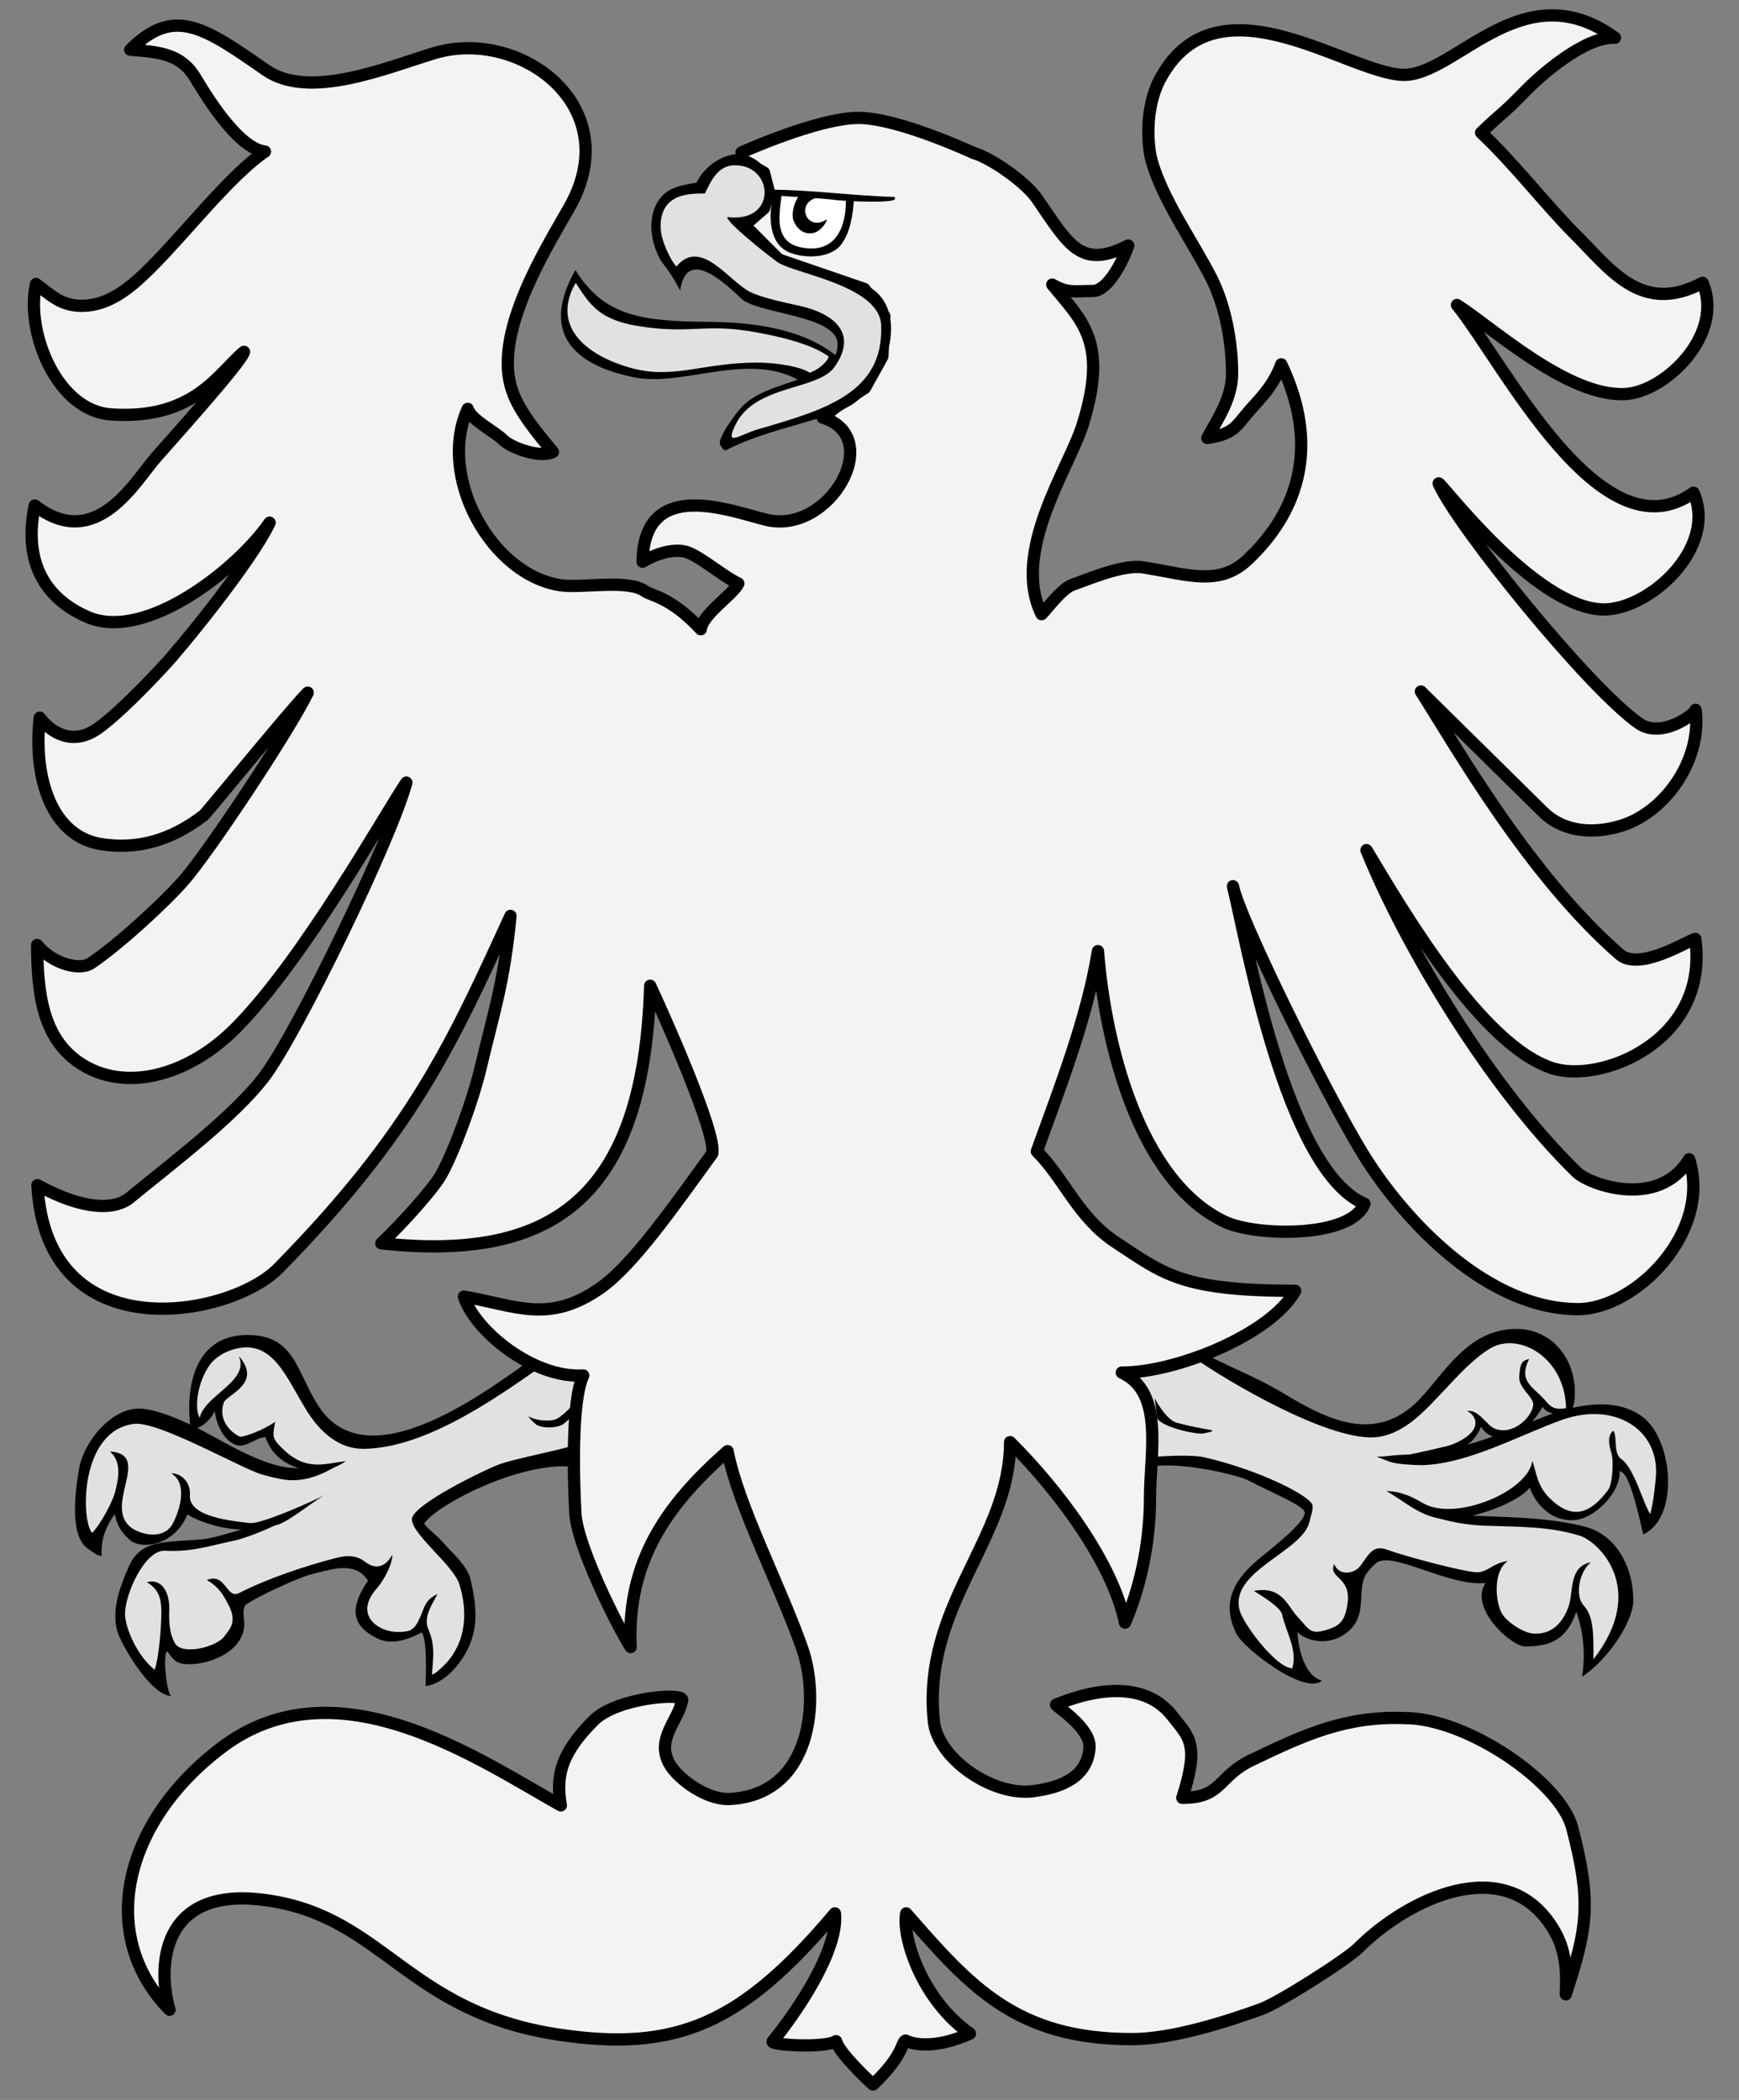 <?xml version="1.0" encoding="UTF-8" standalone="no"?>
<!DOCTYPE svg PUBLIC "-//W3C//DTD SVG 1.1//EN" "http://www.w3.org/Graphics/SVG/1.1/DTD/svg11.dtd">
<svg xmlns:dc="http://purl.org/dc/elements/1.1/" version="1.1" xmlns:xl="http://www.w3.org/1999/xlink" xmlns="http://www.w3.org/2000/svg" viewBox="58.5 89.066 247.5 298.868" width="247.5" height="298.868">
  <rect x="58.5" y="89.066" width="247.5" height="298.868" fill="#808080" stroke="none"/>
  <defs>
    <clipPath id="artboard_clip_path">
      <path d="M 58.5 89.066 L 306 89.066 L 306 364.372 L 306 387.934 L 58.5 387.934 Z"/>
    </clipPath>
  </defs>
  <g id="Eagle_(16)" stroke="none" stroke-opacity="1" stroke-dasharray="none" fill="none" fill-opacity="1">
    <title>Eagle (16)</title>
    <g id="Eagle_(16)_Layer_2" clip-path="url(#artboard_clip_path)">
      <title>Layer 2</title>
      <g id="Group_568">
        <g id="Graphic_587">
          <title>path22</title>
          <path d="M 228.303 281.27 L 236.544 286.282 L 245.695 290.756 L 252.279 292.745 L 258.035 291.502 L 265.654 284.128 L 271.038 279.654 L 277.125 279.654 L 281.39 284.252 L 282.135 288.643 L 281.762 289.762 L 279.485 289.762 L 277.539 288.353 L 276.835 290.3 L 275.178 292.04 L 272.321 293.159 L 270.458 292.662 L 268.884 291.088 L 268.719 292.289 L 265.944 295.272 L 275.965 292.662 L 283.377 289.928 L 288.346 289.596 L 293.523 293.117 L 294.931 298.378 L 294.227 304.468 L 292.943 306.166 L 290.831 299.704 L 289.465 297.509 L 288.471 297.384 L 288.346 300.284 L 286.649 302.77 L 283.874 304.675 L 280.272 304.675 L 277.456 301.982 L 276.462 299.497 L 272.984 302.107 L 265.82 304.799 L 270.499 305.794 L 281.845 306.291 L 287.435 309.273 L 289.961 314.659 L 289.092 320.914 L 284.868 326.382 L 284.164 319.712 L 282.549 316.978 L 281.307 320.127 L 279.692 322.032 L 276.007 322.695 L 272.321 320.541 L 270.416 316.44 L 271.12 313.043 L 269.754 313.457 L 265.24 313.292 L 255.592 310.226 L 252.983 311.8 L 251.078 313.954 L 250.581 318.925 L 249.339 321.038 L 246.689 321.949 L 244.37 321.701 L 241.927 319.423 L 243.666 327.252 L 242.548 327.252 L 239.567 325.471 L 235.302 321.121 L 234.183 316.854 L 235.55 313.872 L 243.915 306.498 L 244.908 303.391 L 237.952 299.745 L 230.084 297.26 L 221.802 297.136 L 220.436 289.513 L 216.212 284.004 Z" fill="#e1e1e1"/>
        </g>
        <g id="Graphic_586">
          <title>path28</title>
          <path d="M 223.169 290.756 L 222.837 288.063 C 223.417 289.182 224.659 291.129 225.943 291.543 C 227.392 291.957 229.297 292.33 230.788 292.579 C 231.699 292.745 230.001 293.035 229.753 293.076 C 228.8 293.283 223.334 292.082 223.169 290.756 Z" fill="black"/>
        </g>
        <g id="Graphic_585">
          <title>path30</title>
          <path d="M 221.512 296.556 L 222.009 297.881 C 225.902 296.929 234.598 298.917 236.295 299.828 C 239.153 301.361 244.204 303.391 244.204 304.344 C 244.204 305.586 240.809 308.403 238.076 310.599 C 234.515 313.499 232.03 316.813 234.515 321.659 C 235.591 323.731 244.246 330.442 246.648 328.246 C 244.122 327.666 243.211 323.399 243.169 321.37 C 244.743 322.861 248.097 323.358 250.499 321.162 C 252.9 318.967 251.824 316.191 252.61 313.789 C 252.859 313.002 253.563 312.256 254.225 311.635 C 256.337 309.522 264.412 314.866 269.919 314.369 C 267.518 317.973 273.646 323.399 275.551 323.399 C 279.195 323.399 281.473 322.405 282.839 318.47 C 283.874 321.287 284.164 324.684 283.667 327.708 C 287.27 325.346 290.955 319.92 290.955 316.854 C 290.955 311.925 288.388 307.409 283.999 306.332 C 277 304.551 269.754 305.214 262.466 304.344 C 263.335 304.468 260.809 304.385 261.803 304.716 C 263.253 305.172 266.068 306.084 269.837 306.208 C 275.054 306.374 279.112 306.332 283.295 307.616 C 286.11 308.486 293.026 315.28 285.282 325.222 C 285.282 322.157 285.406 319.174 283.916 317.6 C 282.591 316.191 283.253 312.753 284.91 311.427 C 281.845 311.966 282.384 315.529 281.845 317.393 C 281.017 320.044 279.361 321.659 276.876 321.577 C 275.344 321.535 272.652 319.795 272.073 318.345 C 271.286 316.44 271.079 312.629 273.108 311.22 C 270.789 311.593 270.209 312.919 268.553 312.836 C 266.317 312.67 258.201 310.475 255.965 309.646 C 253.936 308.859 253.314 310.267 252.114 311.925 C 251.285 313.043 249.091 313.457 248.387 311.676 C 247.476 313.789 250.954 313.374 250.25 317.517 C 249.919 319.671 249.174 320.417 247.683 320.914 C 244.867 321.867 244.908 320.997 243.169 319.174 C 241.761 317.724 241.057 314.741 236.958 315.487 C 238.366 316.357 240.768 317.89 240.975 318.843 C 241.471 321.245 243.211 323.814 242.424 326.506 C 240.146 326.465 235.591 320.375 234.97 318.387 C 233.231 312.629 244.08 309.936 244.908 305.504 C 244.991 304.882 245.571 303.681 245.198 303.06 C 244.329 301.692 237.62 298.254 229.877 296.473 C 227.848 296.017 223.003 296.349 221.512 296.556 Z" fill="black"/>
        </g>
        <g id="Graphic_584">
          <title>path32</title>
          <path d="M 256.379 297.136 L 254.432 296.39 C 255.675 296.39 256.627 296.183 257.704 296.141 C 265.613 295.893 270.623 293.739 278.45 290.632 C 282.632 289.016 288.429 287.774 292.322 290.756 C 296.628 294.07 297.539 305.089 292.363 307.451 C 291.659 304.385 290.376 298.461 289.009 298.461 C 289.175 301.444 285.448 305.296 282.425 305.421 C 279.278 305.586 277.042 303.142 276.214 300.781 C 274.35 303.184 267.559 305.296 264.702 305.296 C 260.892 305.296 258.366 302.645 255.799 301.278 C 258.035 301.32 259.609 302.19 261.058 303.018 C 265.654 305.669 276.048 301.32 276.586 296.97 C 277.207 298.834 277.29 300.491 278.988 302.231 C 282.384 305.628 284.951 304.344 287.353 301.154 C 287.932 300.367 288.098 298.006 287.974 296.556 C 287.85 295.686 287.518 295.064 287.518 294.07 C 287.518 293.449 287.725 292.952 288.139 292.703 C 288.719 293.697 288.057 295.976 289.299 296.763 C 291.038 297.964 292.363 303.018 293.357 304.551 C 293.854 302.894 294.102 300.035 294.185 299.083 C 294.599 292.496 288.305 288.519 280.851 291.129 C 274.64 293.366 267.435 297.426 260.892 297.591 C 259.484 297.591 257.165 297.426 256.379 297.136 Z" fill="black"/>
        </g>
        <g id="Graphic_583">
          <title>path34</title>
          <path d="M 229.132 281.187 L 227.889 281.933 C 233.148 285.702 248.221 294.526 254.681 293.573 C 258.573 292.993 261.348 289.762 263.957 287.028 C 265.986 284.874 268.263 282.347 270.665 280.938 C 274.64 278.619 281.224 282.223 281.39 289.472 C 279.526 289.845 279.071 289.099 278.284 288.229 C 276.586 286.365 274.557 285.619 276.131 282.471 C 275.22 282.761 274.847 282.844 274.723 284.998 C 274.64 286.696 276.835 287.898 276.711 289.058 C 276.545 290.632 274.06 293.325 271.369 292.455 C 270.044 291.999 269.05 289.638 267.269 289.886 C 268.18 290.259 268.677 291.212 268.429 292.04 C 267.973 293.573 265.406 294.65 264.536 294.857 C 262.797 295.272 258.573 296.266 256.213 296.639 C 266.524 296.763 268.18 294.567 269.298 292.123 C 269.961 293.366 271.7 294.153 273.522 293.532 C 275.468 292.869 277 291.129 278.077 289.265 C 278.533 290.508 282.177 291.046 282.508 288.851 C 283.377 283.3 279.816 278.204 274.35 278.204 C 267.849 278.204 264.619 283.631 261.099 287.608 C 254.847 294.733 247.848 291.419 241.223 287.401 C 236.544 284.584 232.403 283.3 229.132 281.187 Z" fill="black"/>
        </g>
        <g id="Graphic_582">
          <title>path24</title>
          <path d="M 142.504 282.595 L 135.299 282.305 L 123.621 290.259 L 116.126 293.573 L 109.666 294.443 L 104.283 291.46 L 99.356 283.051 L 95.422 279.903 L 89.583 280.524 L 87.181 283.797 L 85.691 288.768 L 86.146 291.585 L 87.802 290.549 L 89.459 288.436 L 89.914 291.17 L 91.529 293.697 L 92.73 294.319 L 96.954 292.662 L 97.244 294.319 L 99.935 297.011 L 103.662 298.213 L 99.77 299.083 L 79.396 290.839 L 75.504 291.005 L 71.611 295.064 L 70.121 298.958 L 70.286 307.326 L 72.067 309.149 L 74.924 303.142 L 76.415 306.912 L 78.941 308.403 L 82.088 307.658 L 84.365 305.379 L 84.655 303.598 L 88.838 305.545 L 94.842 306.456 L 89.583 308.403 L 84.945 309.149 L 79.852 309.439 L 76.581 313.954 L 75.214 319.34 L 78.361 326.216 L 81.343 329.24 L 81.798 321.867 L 84.49 325.015 L 90.038 323.979 L 92.44 320.665 L 91.985 316.771 L 106.395 311.22 L 112.813 312.877 L 109.832 317.103 L 110.288 320.251 L 113.724 322.032 L 115.795 322.032 L 118.362 320.831 L 119.398 321.867 L 119.853 325.471 L 119.563 328.329 L 122.876 326.133 L 125.692 320.5 L 124.408 313.002 L 117.783 305.628 L 124.822 300.615 L 133.477 297.467 L 141.137 296.266 Z" fill="#e1e1e1"/>
        </g>
        <g id="Graphic_581">
          <title>path38</title>
          <path d="M 141.51 288.892 L 141.386 286.696 C 140.806 288.353 139.15 290.176 137.742 291.005 C 136.914 291.46 134.595 291.253 133.725 290.632 C 133.808 290.963 134.719 291.75 134.885 291.875 C 135.796 292.33 137.203 292.33 138.28 291.957 C 139.232 291.626 141.427 288.892 141.51 288.892 Z" fill="black"/>
        </g>
        <g id="Graphic_580">
          <title>path62</title>
          <path d="M 136.872 282.595 L 135.299 281.684 C 127.928 286.986 110.743 300.16 103.745 289.058 C 100.598 284.087 100.432 278.867 93.31 279.074 C 86.146 279.323 84.821 286.614 85.649 292.496 C 86.809 292.579 88.506 291.253 89.045 289.886 C 89.252 291.336 90.038 293.904 92.026 294.692 C 93.475 295.272 95.008 293.573 96.291 293.615 C 97.782 298.296 104.076 299.704 107.72 297.011 C 104.407 297.467 101.923 298.461 98.569 295.106 C 97.161 293.697 97.326 293.49 97.658 291.419 C 96.084 292.579 93.02 293.697 92.606 293.532 C 91.488 292.993 89.5 291.336 90.328 288.726 C 90.701 287.566 95.96 285.992 92.482 282.057 C 94.097 285.661 87.637 287.608 86.933 290.839 C 86.146 289.679 86.519 285.909 88.341 283.341 C 89.252 282.098 90.742 281.353 92.068 281.021 C 97.368 279.737 99.231 285.122 102.13 289.803 C 104.159 293.076 106.892 295.313 110.288 295.272 C 119.563 295.147 130.205 287.276 136.872 282.595 Z" fill="black"/>
        </g>
        <g id="Graphic_579">
          <title>path64</title>
          <path d="M 97.989 306.084 C 99.687 305.628 103.662 302.231 105.194 301.61 C 103.331 302.604 95.67 306.042 94.055 305.835 C 91.239 305.504 85.318 304.924 85.525 301.858 C 85.649 300.077 84.365 298.751 82.875 298.751 C 85.194 300.16 84.2 303.805 83.082 305.918 C 81.964 308.031 79.189 307.658 77.574 306.746 C 72.647 303.847 80.473 296.059 74.137 295.644 C 76.084 297.301 75.131 300.243 74.966 301.071 C 74.676 302.604 72.854 305.959 71.611 307.243 C 69.955 305.338 69.914 292.537 77.657 291.709 C 81.136 291.378 92.523 297.881 95.629 298.876 C 96.871 299.248 97.989 299.497 99.024 299.663 C 103 300.201 106.022 297.798 107.513 297.136 C 104.987 297.757 101.467 298.461 98.279 297.716 C 94.676 296.846 91.032 294.692 88.589 293.366 C 82.005 289.762 79.106 289.555 78.485 289.555 C 74.427 289.348 70.328 294.277 69.707 298.337 C 69.251 301.195 68.257 307.906 71.197 309.605 C 71.86 310.019 72.233 310.475 72.978 310.516 C 72.729 307.451 74.303 305.338 74.841 304.551 C 75.255 306.622 76.084 307.409 77.036 308.279 C 78.485 309.563 83.206 309.273 85.194 304.592 C 86.022 305.255 89.376 306.622 92.523 306.746 C 94.014 306.788 96.747 306.415 97.989 306.084 Z" fill="black"/>
        </g>
        <g id="Graphic_578">
          <title>path66</title>
          <path d="M 82.833 330.442 C 82.088 329.655 81.632 323.731 82.378 324.145 C 83.247 325.553 83.91 325.926 85.442 325.926 C 88.631 325.926 93.434 323.938 93.268 319.92 C 93.227 319.298 92.937 318.097 93.475 317.476 C 95.297 316.15 101.302 313.499 102.668 313.167 C 105.401 312.504 109.045 311.096 110.867 314.037 C 108.673 317.31 107.927 320.21 112.275 322.281 C 114.635 323.441 117.576 321.908 118.487 321.411 C 119.398 322.281 119.066 328.412 119.066 329.033 C 120.805 328.826 122.296 327.542 123.124 326.631 C 127.265 321.991 126.23 317.351 125.485 313.913 C 125.071 312.007 123.042 310.267 121.758 308.818 C 120.516 307.368 119.646 306.953 118.859 305.918 C 120.847 302.935 134.843 295.893 142.007 298.213 L 141.386 294.402 C 138.529 295.437 131.986 296.597 129.584 297.467 C 127.472 298.254 116.996 303.308 117.12 305.338 C 117.244 307.575 123 311.8 123.87 314.534 C 125.112 318.47 124.822 322.654 122.048 325.719 C 121.261 326.548 120.309 327.418 119.977 327.376 C 120.143 325.139 120.267 324.352 120.019 322.695 C 119.77 321.328 119.232 320.831 119.232 319.837 C 119.273 318.387 120.101 317.227 120.764 315.943 C 118.859 316.813 118.901 318.014 118.155 319.547 C 117.368 321.204 116.706 321.287 115.381 321.328 C 112.524 321.494 108.714 319.008 112.11 315.156 C 113.145 313.954 114.304 311.842 114.346 310.35 C 113.973 310.93 112.772 313.084 110.453 311.345 C 109.377 310.516 108.134 310.309 106.147 310.847 C 101.881 311.966 96.623 313.706 92.564 315.777 C 90.701 316.771 90.66 312.794 87.927 313.954 C 89.873 314.99 90.577 316.688 90.908 317.268 C 92.357 319.878 91.239 320.872 90.37 322.032 C 89.252 323.482 84.365 324.725 83.372 322.902 C 82.668 321.577 82.543 320.21 82.585 318.345 C 82.709 315.901 81.674 313.664 79.396 314.244 C 80.97 315.197 81.467 316.357 81.467 318.47 C 81.467 320.748 81.094 325.098 80.514 326.713 C 78.03 324.766 76.291 320.707 76.291 318.76 C 76.291 315.943 79.106 309.646 81.964 309.77 C 85.856 309.978 88.299 309.066 91.902 308.32 C 93.807 307.906 99.19 305.794 100.805 304.178 C 98.527 304.965 89.831 307.906 87.264 308.155 C 82.212 308.611 78.568 308.072 76.87 311.966 C 75.877 314.203 74.22 318.014 75.214 321.287 C 75.752 323.109 79.893 330.317 82.833 330.442 Z" fill="black"/>
        </g>
        <g id="Graphic_577">
          <title>path26</title>
          <path d="M 175.59 148.501 C 184.534 151.277 176.542 165.237 167.556 163.042 C 162.546 161.84 150.123 156.869 149.957 169.007 C 152.649 167.433 154.927 167.226 156.252 167.64 C 158.156 168.261 161.635 171.244 163.581 172.114 C 162.836 173.688 158.488 176.464 158.239 178.618 C 154.016 174.061 151.117 173.812 150.33 173.232 C 147.928 171.451 141.344 172.818 138.28 172.363 C 128.466 170.913 120.681 156.952 125.071 147.259 C 125.485 148.791 128.922 150.49 130.081 151.65 C 131.075 152.685 135.216 154.342 137.203 153.39 C 132.234 147.466 130.412 144.649 130.826 139.346 C 131.448 132.304 136.21 124.35 139.481 118.675 C 147.804 104.176 132.4 92.867 120.143 96.678 C 113.269 98.791 102.461 103.306 96.333 99.04 C 87.471 92.867 83.247 89.967 77.036 96.14 C 81.301 96.471 84.283 96.761 86.312 100.158 C 87.347 101.857 92.192 110.183 96.208 110.639 C 91.281 113.994 85.028 122.072 80.017 127.085 C 77.657 129.446 74.634 132.221 70.949 132.553 C 67.388 132.884 65.814 131.103 63.619 129.487 C 62.087 136.53 66.725 147.549 74.303 148.046 C 86.229 148.874 89.666 142.039 93.227 139.139 C 92.979 140.506 82.129 152.52 80.804 154.052 C 77.823 157.367 72.233 167.806 63.454 161.012 C 62.046 167.64 63.744 173.73 70.949 176.878 C 79.231 180.482 92.399 169.96 96.871 163.456 C 94.262 169.007 84.076 181.435 81.881 183.754 C 79.272 186.571 75.131 190.838 72.357 192.785 C 68.796 195.271 65.69 193.282 64.158 191.211 C 63.205 199.745 65.814 208.195 73.061 209.231 C 77.864 209.935 82.626 208.858 87.513 205.089 C 87.844 204.84 100.059 189.844 102.296 187.648 C 99.687 192.992 88.424 210.018 84.697 214.326 C 81.922 217.516 75.421 223.481 71.487 226.133 C 69.707 227.334 65.814 226.091 63.785 223.564 C 63.827 230.524 64.572 236.779 69.831 240.341 C 76.125 244.567 85.152 242.33 92.026 235.412 C 101.716 225.677 113.352 204.84 116.333 200.449 C 114.097 208.693 100.846 235.909 96.25 242.123 C 91.985 247.881 82.419 255.048 76.995 259.521 C 74.841 261.303 70.369 261.344 63.827 257.74 C 65.11 281.477 91.281 276.547 98.113 269.588 C 117.327 250.035 122.876 237.442 131.158 219.422 C 130.205 228.991 128.963 232.429 126.851 241.253 C 125.857 245.437 123.249 252.728 121.302 256.249 C 120.143 258.32 115.795 263.125 112.772 266.025 C 136.499 268.552 150.123 260.267 151.034 229.364 C 152.483 232.429 160.641 250.532 159.854 253.266 C 154.388 260.806 148.632 269.049 144.036 272.322 C 136.582 277.583 131.903 274.849 124.532 273.606 C 126.023 278.37 134.263 285.247 141.51 284.832 C 139.771 288.436 140.143 300.077 140.392 304.468 C 140.64 309.025 146.189 320.21 148.26 323.482 C 147.638 311.013 153.767 302.894 162.049 295.603 C 163.581 303.432 169.337 314.286 172.608 323.482 C 175.258 330.856 174.14 344.485 162.38 345.106 C 159.109 345.272 155.134 342.331 153.891 340.301 C 151.655 336.655 155.092 333.963 155.589 331.022 C 155.796 329.945 146.231 330.649 142.959 333.963 C 138.694 338.271 137.493 341.461 138.321 346.018 C 126.52 339.431 106.354 325.388 89.997 337.815 C 76.001 348.42 72.274 364.535 82.626 375.098 C 80.97 369.547 80.928 357.161 96.747 359.564 C 113.103 362.008 116.499 375.347 137.866 378.619 C 154.802 381.188 164.078 377.087 177.329 361.386 C 177.867 366.689 171.821 375.512 168.467 379.614 C 168.053 380.111 175.921 380.608 177.494 379.572 C 177.867 381.105 181.553 384.667 182.753 385.745 C 187.143 381.602 186.811 379.655 187.391 379.489 C 189.172 380.359 192.485 380.318 196.543 378.495 C 189.669 373.648 186.853 364.742 187.474 361.386 C 196.584 371.826 203.127 379.282 219.607 379.282 C 225.363 379.282 233.065 376.797 237.993 375.015 C 240.436 374.145 250.002 368.097 251.865 366.275 C 258.822 359.357 272.487 352.687 279.319 363.209 C 280.81 365.529 281.638 368.014 281.348 372.903 C 284.371 363.541 285.075 359.978 282.259 349.207 C 280.562 342.704 267.269 333.59 258.449 333.59 C 249.96 333.259 244.039 336.034 236.751 339.514 C 231.74 341.875 232.527 344.941 226.771 344.941 C 229.256 337.235 227.724 336.324 225.322 333.259 C 221.637 328.577 215.052 329.116 208.8 331.684 C 208.8 331.933 213.81 334.998 213.562 337.857 C 213.313 341.088 210.994 343.284 205.611 343.988 C 199.731 344.775 191.946 339.307 191.408 334.046 C 189.71 317.476 202.257 308.196 202.257 294.319 C 209.131 301.154 216.833 311.469 218.614 320.002 C 220.518 315.611 222.175 309.315 222.175 302.148 C 222.175 295.851 224.204 287.235 218.158 284.418 C 225.777 284.459 239.36 279.033 242.838 272.778 C 226.606 272.778 224.121 270.375 217.206 265.818 C 211.905 262.297 209.918 256.746 206.067 252.935 C 209.338 243.863 213.23 233.921 214.763 224.434 C 215.756 237.235 220.436 257.077 232.817 262.96 C 237.206 265.031 250.747 265.321 252.693 260.391 C 241.389 255.586 235.798 222.363 233.976 215.196 C 234.846 219.712 247.144 244.608 252.486 253.308 C 258.698 263.374 270.499 275.387 283.088 275.387 C 291.245 275.387 302.177 264.451 298.906 254.053 C 294.558 261.22 284.702 257.657 282.922 255.917 C 270.748 244.07 258.615 223.978 252.983 210.06 C 258.118 218.593 269.298 237.815 279.402 241.087 C 286.359 243.366 301.804 237.193 299.775 222.694 C 298.492 223.067 291.783 227.334 289.009 224.89 C 276.131 213.664 265.861 195.561 260.727 187.483 L 278.118 204.633 C 280.769 207.243 284.702 207.864 288.843 206.704 C 295.179 205.006 300.769 197.466 299.817 190.093 C 299.941 190.507 295.096 194.318 291.783 192.04 C 284.537 186.986 265.903 163.912 263.253 157.864 C 263.542 157.656 276.669 175.345 286.442 175.801 C 293.026 176.091 303.005 167.101 299.527 159.189 C 286.359 168.676 272.404 140.506 265.861 132.47 C 270.83 135.618 281.68 145.643 289.879 145.146 C 295.635 144.773 303.958 136.571 300.811 129.322 C 292.073 133.961 287.684 127.375 282.508 122.238 C 278.698 118.427 273.936 112.296 269.298 107.946 C 272.445 104.922 272.197 105.502 275.385 102.229 C 277.746 99.785 284.04 94.234 288.346 94.441 C 275.551 85.162 266.234 99.04 258.822 99.702 C 251.327 100.324 232.03 84.831 223.666 100.2 C 221.347 104.425 221.844 110.017 222.423 112.006 C 223.997 117.598 228.593 123.978 231.036 128.907 C 232.858 132.677 233.852 137.607 233.852 142.205 C 233.852 145.85 231.74 148.75 230.332 151.401 C 234.142 150.821 234.349 149.786 236.337 147.507 C 237.579 146.057 239.732 144.069 240.85 140.921 C 243.956 147.383 246.813 158.444 236.171 168.634 C 232.03 172.611 227.599 170.83 221.305 169.836 C 218.614 169.38 214.556 171.037 211.077 172.321 C 209.462 172.901 206.729 176.712 206.729 176.464 C 202.381 167.516 210.704 155.627 212.609 149.454 C 216.253 137.689 212.485 134.748 208.261 129.57 C 210.415 130.854 211.615 130.481 214.017 130.481 C 216.295 130.481 218.489 125.8 219.069 124.019 C 212.237 127.457 210.622 123.895 206.067 117.308 C 204.327 114.823 199.358 111.467 197.081 110.846 C 197.081 110.846 186.445 105.88 180.753 105.849 C 174.945 105.817 164.036 110.763 164.036 110.763 L 164.244 111.964 L 167.225 113.621 L 167.929 116.355 L 167.225 118.717 L 164.451 121.119 L 169.337 126.008 L 181.511 130.191 L 184.368 134.085 L 184.078 139.802 L 181.594 144.276 L 177.494 146.969 Z" fill="#f3f3f3"/>
          <path d="M 175.59 148.501 C 184.534 151.277 176.542 165.237 167.556 163.042 C 162.546 161.84 150.123 156.869 149.957 169.007 C 152.649 167.433 154.927 167.226 156.252 167.64 C 158.156 168.261 161.635 171.244 163.581 172.114 C 162.836 173.688 158.488 176.464 158.239 178.618 C 154.016 174.061 151.117 173.812 150.33 173.232 C 147.928 171.451 141.344 172.818 138.28 172.363 C 128.466 170.913 120.681 156.952 125.071 147.259 C 125.485 148.791 128.922 150.49 130.081 151.65 C 131.075 152.685 135.216 154.342 137.203 153.39 C 132.234 147.466 130.412 144.649 130.826 139.346 C 131.448 132.304 136.21 124.35 139.481 118.675 C 147.804 104.176 132.4 92.867 120.143 96.678 C 113.269 98.791 102.461 103.306 96.333 99.04 C 87.471 92.867 83.247 89.967 77.036 96.14 C 81.301 96.471 84.283 96.761 86.312 100.158 C 87.347 101.857 92.192 110.183 96.208 110.639 C 91.281 113.994 85.028 122.072 80.017 127.085 C 77.657 129.446 74.634 132.221 70.949 132.553 C 67.388 132.884 65.814 131.103 63.619 129.487 C 62.087 136.53 66.725 147.549 74.303 148.046 C 86.229 148.874 89.666 142.039 93.227 139.139 C 92.979 140.506 82.129 152.52 80.804 154.052 C 77.823 157.367 72.233 167.806 63.454 161.012 C 62.046 167.64 63.744 173.73 70.949 176.878 C 79.231 180.482 92.399 169.96 96.871 163.456 C 94.262 169.007 84.076 181.435 81.881 183.754 C 79.272 186.571 75.131 190.838 72.357 192.785 C 68.796 195.271 65.69 193.282 64.158 191.211 C 63.205 199.745 65.814 208.195 73.061 209.231 C 77.864 209.935 82.626 208.858 87.513 205.089 C 87.844 204.84 100.059 189.844 102.296 187.648 C 99.687 192.992 88.424 210.018 84.697 214.326 C 81.922 217.516 75.421 223.481 71.487 226.133 C 69.707 227.334 65.814 226.091 63.785 223.564 C 63.827 230.524 64.572 236.779 69.831 240.341 C 76.125 244.567 85.152 242.33 92.026 235.412 C 101.716 225.677 113.352 204.84 116.333 200.449 C 114.097 208.693 100.846 235.909 96.25 242.123 C 91.985 247.881 82.419 255.048 76.995 259.521 C 74.841 261.303 70.369 261.344 63.827 257.74 C 65.11 281.477 91.281 276.547 98.113 269.588 C 117.327 250.035 122.876 237.442 131.158 219.422 C 130.205 228.991 128.963 232.429 126.851 241.253 C 125.857 245.437 123.249 252.728 121.302 256.249 C 120.143 258.32 115.795 263.125 112.772 266.025 C 136.499 268.552 150.123 260.267 151.034 229.364 C 152.483 232.429 160.641 250.532 159.854 253.266 C 154.388 260.806 148.632 269.049 144.036 272.322 C 136.582 277.583 131.903 274.849 124.532 273.606 C 126.023 278.37 134.263 285.247 141.51 284.832 C 139.771 288.436 140.143 300.077 140.392 304.468 C 140.64 309.025 146.189 320.21 148.26 323.482 C 147.638 311.013 153.767 302.894 162.049 295.603 C 163.581 303.432 169.337 314.286 172.608 323.482 C 175.258 330.856 174.14 344.485 162.38 345.106 C 159.109 345.272 155.134 342.331 153.891 340.301 C 151.655 336.655 155.092 333.963 155.589 331.022 C 155.796 329.945 146.231 330.649 142.959 333.963 C 138.694 338.271 137.493 341.461 138.321 346.018 C 126.52 339.431 106.354 325.388 89.997 337.815 C 76.001 348.42 72.274 364.535 82.626 375.098 C 80.97 369.547 80.928 357.161 96.747 359.564 C 113.103 362.008 116.499 375.347 137.866 378.619 C 154.802 381.188 164.078 377.087 177.329 361.386 C 177.867 366.689 171.821 375.512 168.467 379.614 C 168.053 380.111 175.921 380.608 177.494 379.572 C 177.867 381.105 181.553 384.667 182.753 385.745 C 187.143 381.602 186.811 379.655 187.391 379.489 C 189.172 380.359 192.485 380.318 196.543 378.495 C 189.669 373.648 186.853 364.742 187.474 361.386 C 196.584 371.826 203.127 379.282 219.607 379.282 C 225.363 379.282 233.065 376.797 237.993 375.015 C 240.436 374.145 250.002 368.097 251.865 366.275 C 258.822 359.357 272.487 352.687 279.319 363.209 C 280.81 365.529 281.638 368.014 281.348 372.903 C 284.371 363.541 285.075 359.978 282.259 349.207 C 280.562 342.704 267.269 333.59 258.449 333.59 C 249.96 333.259 244.039 336.034 236.751 339.514 C 231.74 341.875 232.527 344.941 226.771 344.941 C 229.256 337.235 227.724 336.324 225.322 333.259 C 221.637 328.577 215.052 329.116 208.8 331.684 C 208.8 331.933 213.81 334.998 213.562 337.857 C 213.313 341.088 210.994 343.284 205.611 343.988 C 199.731 344.775 191.946 339.307 191.408 334.046 C 189.71 317.476 202.257 308.196 202.257 294.319 C 209.131 301.154 216.833 311.469 218.614 320.002 C 220.518 315.611 222.175 309.315 222.175 302.148 C 222.175 295.851 224.204 287.235 218.158 284.418 C 225.777 284.459 239.36 279.033 242.838 272.778 C 226.606 272.778 224.121 270.375 217.206 265.818 C 211.905 262.297 209.918 256.746 206.067 252.935 C 209.338 243.863 213.23 233.921 214.763 224.434 C 215.756 237.235 220.436 257.077 232.817 262.96 C 237.206 265.031 250.747 265.321 252.693 260.391 C 241.389 255.586 235.798 222.363 233.976 215.196 C 234.846 219.712 247.144 244.608 252.486 253.308 C 258.698 263.374 270.499 275.387 283.088 275.387 C 291.245 275.387 302.177 264.451 298.906 254.053 C 294.558 261.22 284.702 257.657 282.922 255.917 C 270.748 244.07 258.615 223.978 252.983 210.06 C 258.118 218.593 269.298 237.815 279.402 241.087 C 286.359 243.366 301.804 237.193 299.775 222.694 C 298.492 223.067 291.783 227.334 289.009 224.89 C 276.131 213.664 265.861 195.561 260.727 187.483 L 278.118 204.633 C 280.769 207.243 284.702 207.864 288.843 206.704 C 295.179 205.006 300.769 197.466 299.817 190.093 C 299.941 190.507 295.096 194.318 291.783 192.04 C 284.537 186.986 265.903 163.912 263.253 157.864 C 263.542 157.656 276.669 175.345 286.442 175.801 C 293.026 176.091 303.005 167.101 299.527 159.189 C 286.359 168.676 272.404 140.506 265.861 132.47 C 270.83 135.618 281.68 145.643 289.879 145.146 C 295.635 144.773 303.958 136.571 300.811 129.322 C 292.073 133.961 287.684 127.375 282.508 122.238 C 278.698 118.427 273.936 112.296 269.298 107.946 C 272.445 104.922 272.197 105.502 275.385 102.229 C 277.746 99.785 284.04 94.234 288.346 94.441 C 275.551 85.162 266.234 99.04 258.822 99.702 C 251.327 100.324 232.03 84.831 223.666 100.2 C 221.347 104.425 221.844 110.017 222.423 112.006 C 223.997 117.598 228.593 123.978 231.036 128.907 C 232.858 132.677 233.852 137.607 233.852 142.205 C 233.852 145.85 231.74 148.75 230.332 151.401 C 234.142 150.821 234.349 149.786 236.337 147.507 C 237.579 146.057 239.732 144.069 240.85 140.921 C 243.956 147.383 246.813 158.444 236.171 168.634 C 232.03 172.611 227.599 170.83 221.305 169.836 C 218.614 169.38 214.556 171.037 211.077 172.321 C 209.462 172.901 206.729 176.712 206.729 176.464 C 202.381 167.516 210.704 155.627 212.609 149.454 C 216.253 137.689 212.485 134.748 208.261 129.57 C 210.415 130.854 211.615 130.481 214.017 130.481 C 216.295 130.481 218.489 125.8 219.069 124.019 C 212.237 127.457 210.622 123.895 206.067 117.308 C 204.327 114.823 199.358 111.467 197.081 110.846 C 197.081 110.846 186.445 105.88 180.753 105.849 C 174.945 105.817 164.036 110.763 164.036 110.763 L 164.244 111.964 L 167.225 113.621 L 167.929 116.355 L 167.225 118.717 L 164.451 121.119 L 169.337 126.008 L 181.511 130.191 L 184.368 134.085 L 184.078 139.802 L 181.594 144.276 L 177.494 146.969 Z" stroke="black" stroke-linecap="round" stroke-linejoin="round" stroke-width="1.745"/>
        </g>
        <g id="Graphic_576">
          <title>path46</title>
          <path d="M 172.815 143.572 C 165.651 138.849 156.045 144.069 149.088 142.826 C 141.717 141.459 134.76 137.482 140.392 127.499 C 144.45 134.044 149.75 134.79 159.233 134.873 C 166.066 134.914 172.857 135.95 177.536 139.719 C 177.122 141.086 175.051 143.033 172.815 143.572 Z" fill="black"/>
        </g>
        <g id="Graphic_575">
          <title>path48</title>
          <path d="M 140.433 129.322 C 136.955 135.37 141.717 139.554 148.094 141.376 C 154.347 143.158 158.156 140.714 166.231 140.672 C 169.42 140.672 172.774 141.376 173.726 142.122 C 175.59 141.459 176.583 139.926 176.418 139.802 C 174.306 138.187 169.958 137.11 167.805 136.695 C 159.896 134.997 158.156 136.322 152.152 135.825 C 144.243 135.121 142.876 133.091 140.433 129.322 Z" fill="#e1e1e1"/>
        </g>
        <g id="Graphic_574">
          <title>path50</title>
          <path d="M 165.569 121.285 C 166.273 123.315 169.502 125.552 172.401 126.546 C 175.341 127.54 179.275 128.079 182.298 129.943 C 187.805 133.298 184.948 142.536 180.352 146.223 C 177.122 148.833 168.219 149.786 161.842 153.141 C 161.511 153.307 161.055 152.52 160.972 152.313 C 160.641 151.401 163.043 148.17 163.788 147.3 C 167.473 142.785 177.784 143.613 177.701 138.021 C 177.66 133.92 166.273 133.754 163.995 131.559 C 160.724 128.41 156.169 124.682 155.299 130.399 C 153.312 126.67 152.856 126.96 152.111 125.303 C 150.827 122.362 151.034 119.877 151.904 118.137 C 153.105 115.858 155.051 115.485 157.618 115.071 C 158.778 112.751 161.055 111.26 163.125 111.012 C 165.113 110.763 167.556 112.42 168.136 114.491 C 168.716 116.355 168.633 118.717 165.569 121.285 Z" fill="black"/>
        </g>
        <g id="Graphic_573">
          <title>path52</title>
          <path d="M 162.007 119.959 C 169.13 120.871 168.674 112.586 163.125 112.586 C 160.558 112.586 159.647 114.988 158.819 116.604 C 157.121 116.645 152.359 116.314 152.525 121.534 C 152.608 123.398 153.933 126.09 154.761 127.002 C 158.239 122.818 162.214 129.073 165.237 130.606 C 166.728 131.351 169.585 132.014 172.484 132.636 C 176.956 133.671 180.807 136.405 177.205 141.376 C 174.844 144.607 165.983 143.82 163.208 149.454 C 161.552 152.81 163.705 150.946 166.397 150.159 C 175.962 147.383 184.286 144.98 183.913 135.37 C 183.706 129.694 171.573 128.037 169.171 126.38 C 167.598 125.262 161.883 120.705 162.007 119.959 Z" fill="#e1e1e1"/>
        </g>
        <g id="Graphic_572">
          <title>path54</title>
          <path d="M 180.062 117.184 L 173.85 116.521 L 168.716 116.273 C 167.888 118.924 167.639 123.522 170.703 124.93 C 172.691 125.842 176.583 125.966 178.198 123.895 C 179.565 122.114 179.896 119.504 180.062 117.184 Z" fill="black"/>
        </g>
        <g id="Graphic_571">
          <title>path56</title>
          <path d="M 178.861 117.225 L 173.975 116.521 L 169.751 116.314 C 169.71 118.592 168.136 123.398 172.484 124.268 C 178.364 125.469 179.027 119.711 178.861 117.225 Z" fill="white"/>
        </g>
        <g id="Graphic_570">
          <title>path58</title>
          <path d="M 175.672 117.101 L 173.933 116.48 L 172.691 116.438 C 171.656 117.308 171.076 119.255 171.407 120.374 C 171.739 121.368 172.65 122.362 173.892 122.279 C 175.424 122.238 176.418 120.167 176.128 120.332 C 172.981 122.238 171.449 117.184 175.672 117.101 Z" fill="black"/>
        </g>
        <g id="Graphic_569">
          <title>path60</title>
          <path d="M 168.467 116.065 C 174.182 116.107 179.441 116.894 185.818 117.101 C 185.942 117.35 185.859 117.557 185.486 117.598 C 183.83 117.971 178.033 117.64 177.287 117.515 C 175.59 117.267 170.082 117.018 168.343 116.853 C 168.095 116.811 168.426 116.107 168.467 116.065 Z" fill="black"/>
        </g>
      </g>
    </g>
  </g>
</svg>
